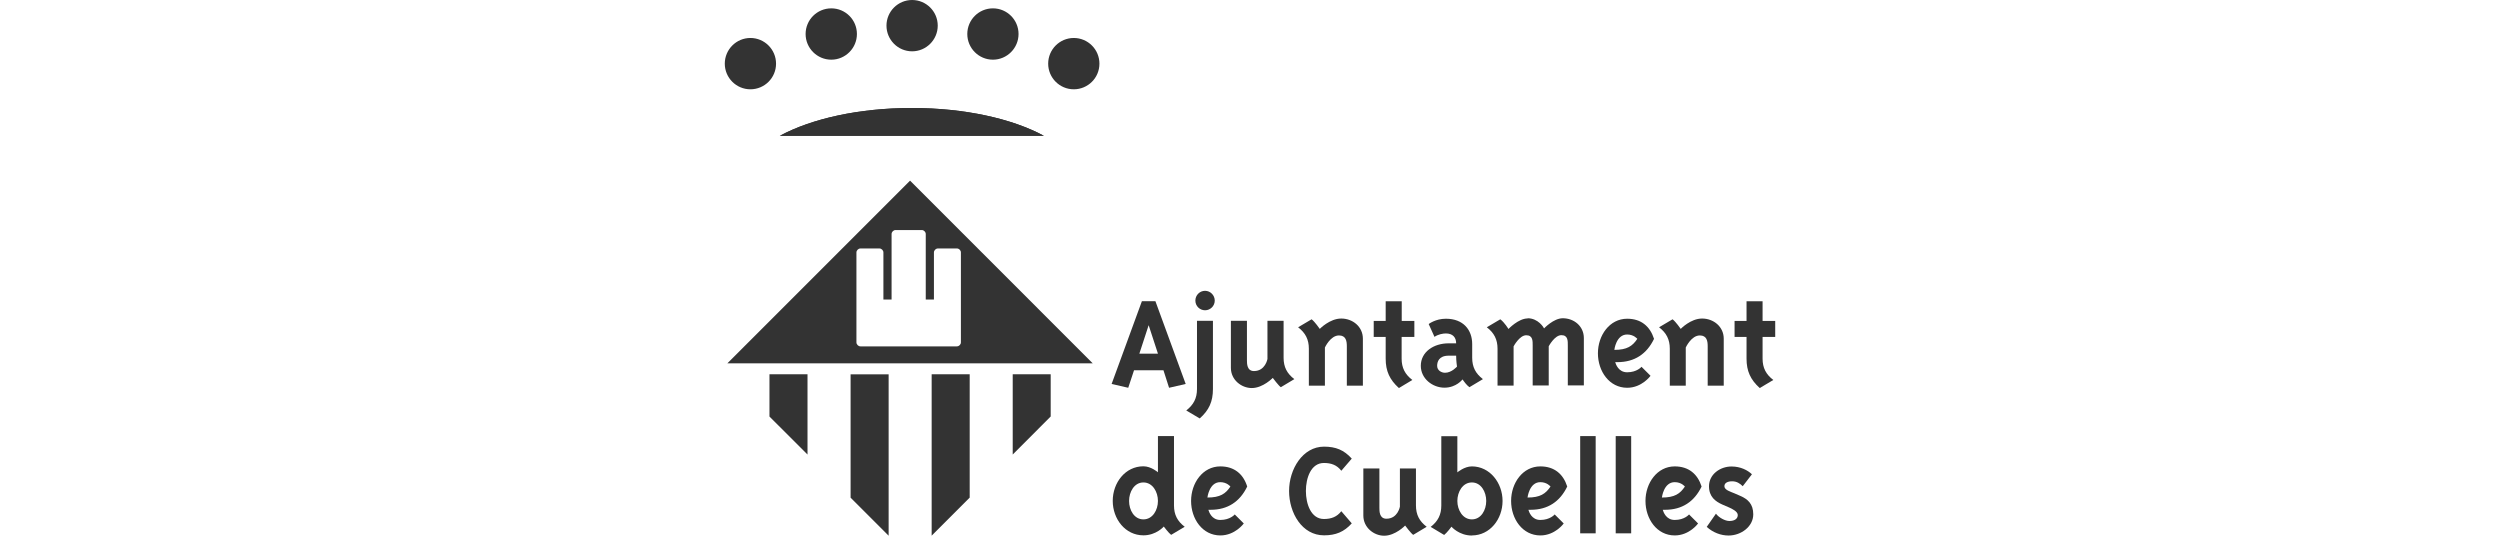 <?xml version="1.0" encoding="UTF-8" standalone="no"?> <svg xmlns="http://www.w3.org/2000/svg" xmlns:xlink="http://www.w3.org/1999/xlink" xmlns:serif="http://www.serif.com/" width="100%" height="100%" viewBox="0 0 210 45" version="1.1" xml:space="preserve" style="fill-rule:evenodd;clip-rule:evenodd;stroke-linejoin:round;stroke-miterlimit:2;"> <g> <path d="M65.503,11.409C68.146,9.979 72.136,9.07 76.596,9.07C81.057,9.07 85.047,9.979 87.69,11.409L65.503,11.409Z" style="fill:#333;fill-rule:nonzero;"></path> <path d="M65.503,11.409C68.146,9.979 72.136,9.07 76.596,9.07C81.057,9.07 85.047,9.979 87.69,11.409L65.503,11.409Z" style="fill:#333;fill-rule:nonzero;"></path> <path d="M60.882,5.348C60.882,4.156 61.848,3.19 63.035,3.19C64.222,3.19 65.188,4.156 65.188,5.348C65.188,6.541 64.222,7.501 63.035,7.501C61.848,7.501 60.882,6.536 60.882,5.348Z" style="fill:#333;fill-rule:nonzero;"></path> <path d="M67.671,2.855C67.671,1.667 68.636,0.702 69.829,0.702C71.021,0.702 71.981,1.667 71.981,2.855C71.981,4.042 71.016,5.013 69.829,5.013C68.641,5.013 67.671,4.047 67.671,2.855Z" style="fill:#333;fill-rule:nonzero;"></path> <path d="M74.464,2.153C74.464,0.965 75.43,-0 76.617,-0C77.804,-0 78.77,0.965 78.77,2.153C78.77,3.34 77.804,4.311 76.617,4.311C75.43,4.311 74.464,3.345 74.464,2.153Z" style="fill:#333;fill-rule:nonzero;"></path> <path d="M81.253,2.855C81.253,1.667 82.218,0.702 83.406,0.702C84.593,0.702 85.558,1.667 85.558,2.855C85.558,4.042 84.593,5.013 83.406,5.013C82.218,5.013 81.253,4.047 81.253,2.855Z" style="fill:#333;fill-rule:nonzero;"></path> <path d="M88.047,5.348C88.047,4.156 89.012,3.19 90.199,3.19C91.387,3.19 92.352,4.156 92.352,5.348C92.352,6.541 91.387,7.501 90.199,7.501C89.012,7.501 88.047,6.536 88.047,5.348Z" style="fill:#333;fill-rule:nonzero;"></path> <path d="M76.447,15.172L61.099,30.52L91.789,30.52L76.442,15.172L76.447,15.172ZM80.38,29.095L72.276,29.095C72.1,29.095 71.94,28.935 71.94,28.759L71.94,21.207C71.94,21.031 72.1,20.871 72.276,20.871L73.871,20.871C74.046,20.871 74.206,21.026 74.206,21.207L74.206,25.161L74.893,25.161L74.893,19.658C74.893,19.483 75.048,19.323 75.228,19.323L77.428,19.323C77.603,19.323 77.763,19.477 77.763,19.658L77.763,25.161L78.45,25.161L78.45,21.207C78.45,21.031 78.605,20.871 78.785,20.871L80.38,20.871C80.561,20.871 80.716,21.026 80.716,21.207L80.716,28.759C80.716,28.935 80.561,29.095 80.38,29.095Z" style="fill:#333;fill-rule:nonzero;"></path> <path d="M71.45,41.805L71.45,31.444L74.645,31.444L74.645,45L71.45,41.805ZM64.635,34.99L64.635,31.439L67.831,31.439L67.831,38.181L64.635,34.99ZM78.259,44.995L78.259,31.439L81.454,31.439L81.454,41.799L78.259,44.995ZM85.068,38.181L85.068,31.439L88.258,31.439L88.258,34.985L85.068,38.181Z" style="fill:#333;fill-rule:nonzero;"></path> </g> <g> <path d="M97.268,29.709L95.705,29.709L96.487,27.316L97.268,29.709ZM98.202,32.573L99.598,32.253L97.053,25.298L95.92,25.298L93.376,32.253L94.772,32.573L95.258,31.105L97.731,31.105L98.202,32.573Z" style="fill:#333;"></path> <path d="M101.895,26.949L100.547,26.949L100.547,32.676C100.547,33.458 100.26,34 99.646,34.479L100.778,35.149C101.56,34.455 101.887,33.729 101.887,32.676L101.887,26.949L101.895,26.949ZM101.225,24.428C100.778,24.428 100.411,24.795 100.411,25.25C100.411,25.704 100.778,26.063 101.225,26.063C101.672,26.063 102.039,25.697 102.039,25.25C102.039,24.803 101.672,24.428 101.225,24.428Z" style="fill:#333;"></path> <path d="M107.822,26.949L106.466,26.949L106.466,30.156C106.466,30.156 106.29,31.169 105.333,31.169C104.743,31.169 104.743,30.546 104.743,30.259L104.743,26.949L103.395,26.949L103.395,30.905C103.395,31.91 104.28,32.596 105.15,32.596C106.091,32.596 106.912,31.743 106.912,31.743C106.912,31.743 107.407,32.405 107.59,32.525L108.723,31.847C108.109,31.376 107.822,30.834 107.822,30.052L107.822,26.949Z" style="fill:#333;fill-rule:nonzero;"></path> <path d="M109.944,32.397L111.292,32.397L111.292,29.19C111.292,29.19 111.754,28.177 112.472,28.177C113.063,28.177 113.134,28.648 113.134,29.087L113.134,32.397L114.482,32.397L114.482,28.449C114.482,27.443 113.629,26.757 112.664,26.757C111.698,26.757 110.861,27.627 110.861,27.627C110.861,27.627 110.438,27.013 110.175,26.821L109.042,27.491C109.656,27.962 109.944,28.512 109.944,29.294L109.944,32.397Z" style="fill:#333;fill-rule:nonzero;"></path> <path d="M117.737,28.305L118.806,28.305L118.806,26.957L117.745,26.957L117.745,25.306L116.397,25.306L116.397,26.957L115.392,26.957L115.392,28.305L116.397,28.305L116.397,30.124C116.397,31.177 116.732,31.894 117.506,32.596L118.638,31.918C118.024,31.448 117.737,30.905 117.737,30.124L117.737,28.305Z" style="fill:#333;fill-rule:nonzero;"></path> <path d="M122.387,30.794C122.387,30.794 121.941,31.312 121.382,31.312C121.079,31.312 120.72,31.113 120.72,30.73C120.72,30.411 120.848,29.876 121.693,29.876L122.316,29.876C122.316,30.339 122.387,30.786 122.387,30.786L122.387,30.794ZM123.664,28.903C123.664,27.715 122.922,26.773 121.454,26.773C120.577,26.773 120.01,27.22 120.01,27.22L120.497,28.297C120.8,28.082 121.207,28.01 121.454,28.01C122.02,28.01 122.316,28.329 122.316,28.839L121.693,28.839C120.417,28.839 119.348,29.565 119.348,30.73C119.348,31.807 120.337,32.565 121.334,32.565C122.332,32.565 122.85,31.871 122.85,31.871C122.93,31.99 123.201,32.365 123.432,32.525L124.565,31.847C123.951,31.376 123.664,30.834 123.664,30.052L123.664,28.903Z" style="fill:#333;"></path> <path d="M128.322,26.749C127.548,26.749 126.711,27.635 126.711,27.635C126.711,27.635 126.368,27.069 126.025,26.821L124.892,27.491C125.506,27.962 125.793,28.512 125.793,29.294L125.793,32.389L127.142,32.389L127.142,29.095C127.142,29.095 127.636,28.161 128.202,28.161C128.769,28.161 128.745,28.648 128.745,29.047L128.745,32.381L130.093,32.381L130.093,29.087C130.093,29.087 130.588,28.153 131.154,28.153C131.72,28.153 131.696,28.64 131.696,29.039L131.696,32.373L133.044,32.373L133.044,28.401C133.044,27.396 132.215,26.733 131.274,26.733C130.5,26.733 129.702,27.587 129.702,27.587C129.678,27.523 129.216,26.733 128.322,26.733L128.322,26.749Z" style="fill:#333;fill-rule:nonzero;"></path> <path d="M136.682,28.098C137.248,28.098 137.535,28.464 137.535,28.464C137.129,29.071 136.674,29.39 135.605,29.39C135.605,29.39 135.749,28.098 136.682,28.098ZM135.677,30.419L135.876,30.419C137.296,30.419 138.325,29.741 138.939,28.464C138.604,27.42 137.862,26.773 136.682,26.773C135.206,26.773 134.225,28.169 134.225,29.677C134.225,31.185 135.182,32.573 136.682,32.573C137.926,32.573 138.644,31.567 138.644,31.567L137.886,30.81C137.886,30.81 137.511,31.272 136.682,31.272C135.94,31.272 135.725,30.578 135.677,30.419Z" style="fill:#333;"></path> <path d="M140.255,32.397L141.604,32.397L141.604,29.19C141.604,29.19 142.066,28.177 142.784,28.177C143.374,28.177 143.446,28.648 143.446,29.087L143.446,32.397L144.794,32.397L144.794,28.449C144.794,27.443 143.941,26.757 142.976,26.757C142.01,26.757 141.181,27.627 141.181,27.627C141.181,27.627 140.758,27.013 140.495,26.821L139.362,27.491C139.976,27.962 140.263,28.512 140.263,29.294L140.263,32.389L140.255,32.397Z" style="fill:#333;fill-rule:nonzero;"></path> <path d="M148.057,28.305L149.118,28.305L149.118,26.957L148.057,26.957L148.057,25.306L146.709,25.306L146.709,26.957L145.704,26.957L145.704,28.305L146.709,28.305L146.709,30.124C146.709,31.177 147.044,31.894 147.817,32.596L148.958,31.918C148.344,31.448 148.057,30.905 148.057,30.124L148.057,28.305Z" style="fill:#333;fill-rule:nonzero;"></path> </g> <path d="M97.267,42.08C97.267,42.846 96.82,43.628 96.047,43.628C95.273,43.628 94.842,42.846 94.842,42.08C94.842,41.315 95.281,40.525 96.047,40.525C96.812,40.525 97.267,41.307 97.267,42.08ZM97.762,44.234C97.762,44.234 98.168,44.777 98.376,44.928L99.516,44.25C98.902,43.78 98.615,43.237 98.615,42.455L98.615,36.632L97.267,36.632L97.267,39.671C97.267,39.671 96.693,39.169 96.047,39.169C94.531,39.169 93.47,40.541 93.47,42.073C93.47,43.604 94.531,44.968 96.047,44.968C97.131,44.968 97.762,44.226 97.762,44.226L97.762,44.234Z" style="fill:#333;"></path> <path d="M102.5,40.501C103.066,40.501 103.353,40.868 103.353,40.868C102.954,41.474 102.492,41.793 101.423,41.793C101.423,41.793 101.567,40.501 102.5,40.501ZM101.495,42.822L101.702,42.822C103.122,42.822 104.151,42.144 104.765,40.868C104.438,39.823 103.688,39.177 102.508,39.177C101.032,39.177 100.051,40.573 100.051,42.08C100.051,43.588 101.008,44.976 102.508,44.976C103.752,44.976 104.478,43.971 104.478,43.971L103.72,43.213C103.72,43.213 103.337,43.676 102.508,43.676C101.766,43.676 101.551,42.982 101.503,42.822L101.495,42.822Z" style="fill:#333;"></path> <path d="M108.283,41.243C108.283,43.094 109.376,44.968 111.218,44.968C112.2,44.968 112.902,44.681 113.548,43.963L112.67,42.942C112.303,43.413 111.833,43.596 111.21,43.596C110.126,43.596 109.695,42.336 109.695,41.243C109.695,40.15 110.118,38.89 111.21,38.89C111.825,38.89 112.303,39.065 112.67,39.544L113.548,38.523C112.894,37.797 112.2,37.518 111.218,37.518C109.432,37.518 108.283,39.4 108.283,41.243Z" style="fill:#333;fill-rule:nonzero;"></path> <path d="M118.94,39.352L117.592,39.352L117.592,42.559C117.592,42.559 117.416,43.572 116.459,43.572C115.869,43.572 115.869,42.95 115.869,42.663L115.869,39.352L114.521,39.352L114.521,43.309C114.521,44.314 115.406,45 116.268,45C117.217,45 118.031,44.146 118.031,44.146C118.031,44.146 118.525,44.809 118.709,44.928L119.841,44.25C119.227,43.78 118.94,43.237 118.94,42.455L118.94,39.352Z" style="fill:#333;fill-rule:nonzero;"></path> <path d="M123.638,40.525C124.404,40.525 124.843,41.307 124.843,42.08C124.843,42.854 124.404,43.628 123.638,43.628C122.873,43.628 122.418,42.846 122.418,42.08C122.418,41.315 122.865,40.525 123.638,40.525ZM123.638,44.976C125.154,44.976 126.215,43.604 126.215,42.08C126.215,40.557 125.146,39.177 123.638,39.177C123,39.177 122.418,39.679 122.418,39.679L122.418,36.64L121.07,36.64L121.07,42.463C121.07,43.245 120.783,43.788 120.176,44.258L121.309,44.936C121.54,44.761 121.923,44.242 121.923,44.242C121.923,44.242 122.553,44.984 123.638,44.984L123.638,44.976Z" style="fill:#333;"></path> <path d="M129.39,40.501C129.956,40.501 130.243,40.868 130.243,40.868C129.836,41.474 129.382,41.793 128.313,41.793C128.313,41.793 128.456,40.501 129.39,40.501ZM128.385,42.822L128.584,42.822C130.004,42.822 131.033,42.144 131.647,40.868C131.312,39.823 130.57,39.177 129.39,39.177C127.906,39.177 126.933,40.573 126.933,42.08C126.933,43.588 127.89,44.976 129.39,44.976C130.634,44.976 131.352,43.971 131.352,43.971L130.594,43.213C130.594,43.213 130.211,43.676 129.39,43.676C128.648,43.676 128.432,42.982 128.385,42.822Z" style="fill:#333;"></path> <path d="M133.386,44.801L133.386,36.632" style="fill:none;fill-rule:nonzero;"></path> <rect x="132.736" y="36.632" width="1.3" height="8.168" style="fill:#333;"></rect> <path d="M136.369,44.801L136.369,36.632" style="fill:none;fill-rule:nonzero;"></path> <rect x="135.719" y="36.632" width="1.3" height="8.168" style="fill:#333;"></rect> <path d="M140.677,40.501C141.243,40.501 141.53,40.868 141.53,40.868C141.131,41.474 140.669,41.793 139.6,41.793C139.6,41.793 139.743,40.501 140.677,40.501ZM139.672,42.822L139.871,42.822C141.291,42.822 142.32,42.144 142.934,40.868C142.599,39.823 141.857,39.177 140.677,39.177C139.201,39.177 138.22,40.573 138.22,42.08C138.22,43.588 139.177,44.976 140.677,44.976C141.921,44.976 142.639,43.971 142.639,43.971L141.881,43.213C141.881,43.213 141.506,43.676 140.677,43.676C139.935,43.676 139.72,42.982 139.672,42.822Z" style="fill:#333;"></path> <path d="M145.2,42.607C145.495,42.735 145.973,42.966 145.973,43.261C145.973,43.556 145.734,43.764 145.263,43.764C144.912,43.764 144.378,43.476 144.139,43.149L143.365,44.258C143.883,44.729 144.546,44.984 145.2,44.984C146.261,44.984 147.274,44.226 147.274,43.205C147.274,42.32 146.803,41.929 146.213,41.666L145.678,41.434C145.383,41.307 144.849,41.163 144.849,40.844C144.849,40.549 145.144,40.429 145.503,40.429C145.878,40.429 146.157,40.605 146.388,40.844L147.162,39.839C146.811,39.504 146.213,39.185 145.447,39.185C144.498,39.185 143.556,39.839 143.556,40.844C143.556,41.73 144.091,42.12 144.681,42.384L145.216,42.615L145.2,42.607Z" style="fill:#333;fill-rule:nonzero;"></path> </svg> 